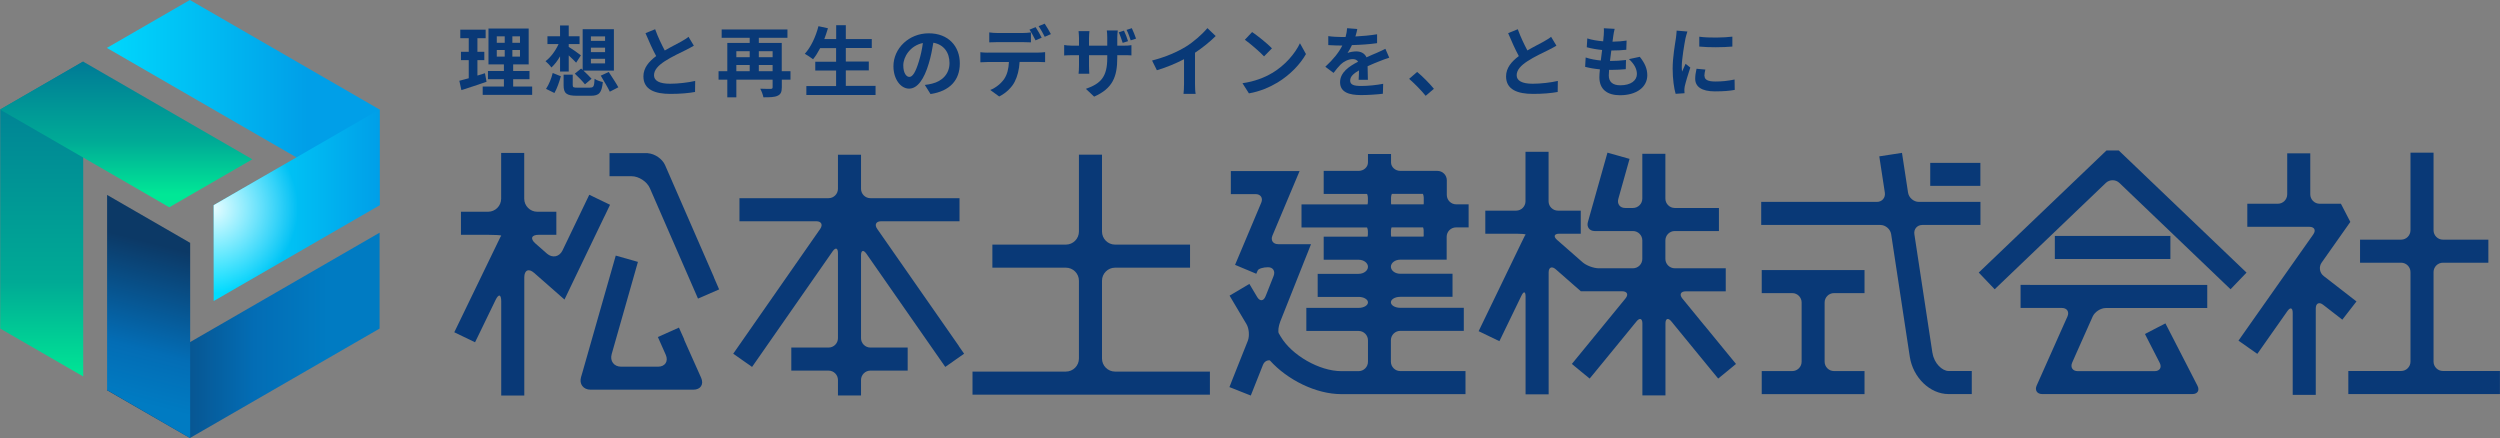 <?xml version="1.0" encoding="UTF-8"?> <svg xmlns="http://www.w3.org/2000/svg" xmlns:xlink="http://www.w3.org/1999/xlink" id="_レイヤー_2" viewBox="0 0 337.07 59.06"><rect x="0" y="0" width="337.07" height="59.06" fill="#808080" stroke="none"/><defs><style>.cls-1{fill:url(#_新規グラデーションスウォッチ_15-2);}.cls-1,.cls-2,.cls-3,.cls-4,.cls-5,.cls-6,.cls-7,.cls-8,.cls-9{stroke-width:0px;}.cls-10{clip-path:url(#clippath);}.cls-2{fill:none;}.cls-3{fill:url(#_名称未設定グラデーション_12);}.cls-4{fill:#093977;}.cls-5{fill:url(#_名称未設定グラデーション_5);}.cls-6{fill:url(#_新規グラデーションスウォッチ_17);}.cls-7{fill:url(#_新規グラデーションスウォッチ_18);}.cls-8{fill:url(#_新規グラデーションスウォッチ_15);}.cls-9{fill:url(#_新規グラデーションスウォッチ_19);}</style><linearGradient id="_新規グラデーションスウォッチ_19" x1="14.41" y1="45.22" x2="51.18" y2="45.22" gradientUnits="userSpaceOnUse"><stop offset="0" stop-color="#0c3966"></stop><stop offset=".54" stop-color="#036db5"></stop><stop offset=".81" stop-color="#007bc2"></stop></linearGradient><linearGradient id="_新規グラデーションスウォッチ_15" x1="11.23" y1="13.85" x2="41.44" y2="13.85" gradientUnits="userSpaceOnUse"><stop offset="0" stop-color="#00deff"></stop><stop offset="1" stop-color="#009fe8"></stop></linearGradient><linearGradient id="_新規グラデーションスウォッチ_18" x1="5.63" y1="50.76" x2="5.63" y2="8.3" gradientUnits="userSpaceOnUse"><stop offset="0" stop-color="#00e695"></stop><stop offset=".3" stop-color="#00aa95"></stop><stop offset="1" stop-color="#007a95"></stop></linearGradient><linearGradient id="_名称未設定グラデーション_5" x1="17.01" y1="27.95" x2="17.01" y2="8.3" gradientUnits="userSpaceOnUse"><stop offset=".09" stop-color="#00e796"></stop><stop offset=".45" stop-color="#00ab96"></stop><stop offset="1" stop-color="#007a96"></stop></linearGradient><linearGradient id="_新規グラデーションスウォッチ_15-2" x1="28.81" y1="27.67" x2="51.18" y2="27.67" xlink:href="#_新規グラデーションスウォッチ_15"></linearGradient><linearGradient id="_名称未設定グラデーション_12" x1="15.88" y1="58.81" x2="22.46" y2="33.27" gradientUnits="userSpaceOnUse"><stop offset=".19" stop-color="#007bc2"></stop><stop offset=".46" stop-color="#036db5"></stop><stop offset="1" stop-color="#0c3966"></stop></linearGradient><clipPath id="clippath"><polygon class="cls-2" points="32.79 25.36 28.81 27.66 28.81 29.53 28.81 40.59 51.18 27.68 51.18 14.75 32.79 25.36"></polygon></clipPath><radialGradient id="_新規グラデーションスウォッチ_17" cx="327.83" cy="27.44" fx="327.83" fy="27.44" r="16.62" gradientTransform="translate(-220.47 7.2) scale(.76)" gradientUnits="userSpaceOnUse"><stop offset=".01" stop-color="#fff" stop-opacity=".9"></stop><stop offset=".91" stop-color="#fff" stop-opacity="0"></stop></radialGradient></defs><g id="_レイヤー_2-2"><path class="cls-4" d="M65.59,11.03c-1.14.4-2.39.8-3.38,1.12l-.28-1.26c.36-.09.79-.21,1.27-.34v-2.44h-1.05v-1.13h1.05v-1.83h-1.14v-1.15h3.42v1.15h-1.11v1.83h.93v1.13h-.93v2.08c.34-.1.68-.21,1.02-.32l.21,1.16ZM71.75,11.67v1.12h-6.67v-1.12h2.86v-.99h-2.15v-1.11h2.15v-.89h-2.08V3.85h5.42v4.83h-2.09v.89h2.2v1.11h-2.2v.99h2.55ZM66.98,5.77h1.07v-.87h-1.07v.87ZM66.98,7.63h1.07v-.89h-1.07v.89ZM70.11,4.9h-1.03v.87h1.03v-.87ZM70.11,6.74h-1.03v.89h1.03v-.89Z"></path><path class="cls-4" d="M75.51,7.6c-.35.61-.75,1.13-1.17,1.5-.18-.27-.54-.65-.79-.85.69-.51,1.36-1.41,1.76-2.31h-1.5v-1.05h1.7v-1.46h1.17v1.46h1.46v1.05h-1.46v.38c.41.24,1.4.94,1.64,1.14l-.64.99c-.24-.26-.62-.63-1-.98v2.17h-1.17v-2.04ZM73.62,11.98c.37-.55.73-1.4.9-2.14l1.1.44c-.21.74-.51,1.66-.87,2.26l-1.13-.56ZM79.55,11.81c.49,0,.56-.15.62-1.19.25.2.77.37,1.11.44-.16,1.48-.5,1.85-1.64,1.85h-1.87c-1.41,0-1.78-.34-1.78-1.42v-1.42h1.23v1.4c0,.31.1.35.66.35h1.66ZM78.35,9.24l.21.19V3.94h4.21v5.58h-4.11c.4.37.85.81,1.1,1.1l-.89.75c-.29-.37-.9-1.01-1.37-1.44l.85-.69ZM79.67,5.51h1.91v-.6h-1.91v.6ZM79.67,7.03h1.91v-.6h-1.91v.6ZM79.67,8.55h1.91v-.62h-1.91v.62ZM82.07,9.7c.41.64,1.02,1.53,1.3,2.07l-1.15.59c-.25-.55-.82-1.46-1.22-2.16l1.08-.5Z"></path><path class="cls-4" d="M89.63,6.81c.85-.5,1.75-.94,2.24-1.22.39-.23.7-.4.96-.63l.72,1.2c-.31.19-.64.36-1.03.56-.64.32-1.95.92-2.9,1.54-.86.57-1.44,1.16-1.44,1.89s.72,1.14,2.16,1.14c1.07,0,2.47-.16,3.39-.38l-.02,1.49c-.88.16-1.98.26-3.33.26-2.07,0-3.63-.57-3.63-2.36,0-1.14.73-2,1.72-2.74-.48-.88-.98-1.99-1.44-3.09l1.3-.53c.39,1.08.88,2.08,1.3,2.87Z"></path><path class="cls-4" d="M106.59,10.74h-1.18v1.03c0,.62-.14.95-.57,1.14-.41.2-1.04.21-1.91.21-.06-.33-.25-.85-.43-1.16.57.03,1.24.02,1.42.02s.25-.05.25-.23v-1.01h-4.89v2.38h-1.22v-2.38h-1.18v-1.14h1.18v-3.81h3.02v-.69h-3.78v-1.13h8.87v1.13h-3.86v.69h3.09v3.81h1.18v1.14ZM99.28,6.9v.81h1.8v-.81h-1.8ZM99.28,9.6h1.8v-.84h-1.8v.84ZM102.31,6.9v.81h1.86v-.81h-1.86ZM104.17,9.6v-.84h-1.86v.84h1.86Z"></path><path class="cls-4" d="M118.05,11.6v1.21h-9.33v-1.21h4.01v-2.09h-2.81v-1.19h2.81v-1.83h-2.15c-.3.57-.62,1.1-.96,1.5-.25-.2-.8-.57-1.11-.74.81-.87,1.48-2.3,1.84-3.72l1.28.28c-.15.5-.31.99-.49,1.46h1.6v-1.87h1.3v1.87h3.5v1.2h-3.5v1.83h3.1v1.19h-3.1v2.09h4.03Z"></path><path class="cls-4" d="M125.47,12.69l-.78-1.24c.39-.04.68-.1.96-.17,1.33-.31,2.37-1.27,2.37-2.78,0-1.43-.78-2.5-2.18-2.74-.15.88-.32,1.84-.62,2.81-.62,2.1-1.52,3.38-2.65,3.38s-2.11-1.27-2.11-3.02c0-2.4,2.08-4.44,4.76-4.44s4.19,1.78,4.19,4.05-1.34,3.74-3.95,4.14ZM122.61,10.37c.44,0,.84-.65,1.27-2.06.24-.77.44-1.65.55-2.51-1.71.35-2.64,1.87-2.64,3.01,0,1.05.41,1.56.82,1.56Z"></path><path class="cls-4" d="M133.17,7.09h6.8c.22,0,.67-.02.94-.06v1.35c-.26-.02-.65-.03-.94-.03h-2.5c-.06,1.07-.29,1.94-.66,2.67-.36.73-1.16,1.53-2.09,1.99l-1.21-.88c.74-.28,1.46-.87,1.88-1.48.43-.64.6-1.42.64-2.29h-2.85c-.3,0-.71.02-1,.04v-1.36c.31.04.67.06,1,.06ZM134.49,4.45h3.39c.35,0,.77-.03,1.12-.08v1.34c-.35-.02-.76-.03-1.12-.03h-3.39c-.35,0-.8.01-1.11.03v-1.34c.33.05.76.08,1.11.08ZM140.45,5.08l-.83.36c-.22-.43-.54-1.05-.82-1.44l.83-.34c.26.38.62,1.04.82,1.42ZM141.69,4.6l-.83.36c-.22-.44-.55-1.04-.83-1.43l.82-.34c.27.39.65,1.05.84,1.41Z"></path><path class="cls-4" d="M147.52,13.03l-1.11-1.05c2-.71,2.88-1.6,2.88-4.15v-.39h-2.46v1.41c0,.47.03.88.04,1.09h-1.45c.03-.21.06-.62.06-1.09v-1.41h-.88c-.52,0-.89.03-1.12.04v-1.41c.19.03.6.09,1.12.09h.88v-1.03c0-.3-.03-.61-.06-.93h1.47c-.02.2-.06.53-.06.94v1.02h2.46v-1.09c0-.41-.03-.76-.06-.96h1.48c-.03.22-.07.55-.07.96v1.09h.77c.55,0,.86-.02,1.14-.07v1.38c-.23-.02-.59-.03-1.13-.03h-.78v.34c0,2.57-.61,4.14-3.12,5.25ZM152.09,5.55l-.72.23c-.15-.44-.33-1.01-.53-1.42l.7-.23c.2.41.44,1.02.55,1.42ZM153.17,5.21l-.72.23c-.15-.45-.34-1.01-.56-1.41l.71-.23c.2.41.44,1.02.57,1.41Z"></path><path class="cls-4" d="M159.86,6.31c1.07-.66,2.25-1.7,2.93-2.52l1.12,1.07c-.79.78-1.79,1.59-2.79,2.25v4.19c0,.46.02,1.1.09,1.36h-1.64c.04-.25.07-.9.07-1.36v-3.32c-1.07.56-2.39,1.12-3.66,1.49l-.65-1.31c1.86-.48,3.38-1.15,4.54-1.86Z"></path><path class="cls-4" d="M171.49,9.87c1.77-1.05,3.12-2.64,3.78-4.04l.81,1.46c-.79,1.4-2.17,2.83-3.84,3.84-1.05.63-2.39,1.21-3.85,1.46l-.87-1.37c1.62-.23,2.97-.76,3.97-1.36ZM171.49,6.52l-1.06,1.08c-.54-.58-1.84-1.71-2.59-2.24l.98-1.04c.73.49,2.08,1.57,2.68,2.2Z"></path><path class="cls-4" d="M182.73,4.92c.99-.05,2.02-.15,2.94-.3v1.2c-1,.15-2.27.23-3.39.26-.18.38-.38.76-.59,1.06.27-.12.83-.21,1.17-.21.63,0,1.15.27,1.38.8.54-.25.98-.43,1.4-.61.4-.18.77-.34,1.15-.54l.52,1.2c-.33.09-.88.3-1.23.44-.47.19-1.06.41-1.69.71.01.58.03,1.35.04,1.83h-1.25c.03-.31.04-.81.05-1.27-.78.45-1.19.85-1.19,1.37,0,.57.49.73,1.5.73.88,0,2.03-.11,2.95-.29l-.04,1.34c-.68.09-1.96.18-2.94.18-1.63,0-2.83-.39-2.83-1.73s1.24-2.16,2.43-2.77c-.16-.26-.44-.35-.73-.35-.58,0-1.22.33-1.62.72-.31.31-.61.68-.96,1.14l-1.11-.83c1.09-1.01,1.83-1.93,2.29-2.86h-.14c-.43,0-1.18-.02-1.75-.06v-1.21c.53.08,1.3.12,1.83.12h.5c.11-.41.19-.82.21-1.19l1.37.11c-.05.26-.12.6-.26,1.04Z"></path><path class="cls-4" d="M189.99,10.63l1.08-.93c.74.6,1.74,1.63,2.26,2.27l-1.11.95c-.63-.78-1.52-1.67-2.23-2.29Z"></path><path class="cls-4" d="M205.92,6.81c.85-.5,1.75-.94,2.24-1.22.39-.23.7-.4.97-.63l.72,1.2c-.31.19-.64.36-1.03.56-.64.32-1.95.92-2.89,1.54-.86.57-1.44,1.16-1.44,1.89s.72,1.14,2.16,1.14c1.07,0,2.47-.16,3.39-.38l-.02,1.49c-.88.16-1.98.26-3.33.26-2.07,0-3.63-.57-3.63-2.36,0-1.14.73-2,1.72-2.74-.48-.88-.98-1.99-1.44-3.09l1.3-.53c.39,1.08.88,2.08,1.3,2.87Z"></path><path class="cls-4" d="M217.52,4.82c-.03.18-.07.46-.11.8.75-.01,1.41-.07,1.9-.15l-.04,1.24c-.62.06-1.19.1-2.02.1-.06.46-.12.94-.18,1.41h.07c.64,0,1.41-.04,2.09-.13l-.03,1.24c-.58.05-1.18.09-1.84.09h-.41c-.02.31-.04.57-.04.76,0,.86.53,1.32,1.55,1.32,1.45,0,2.24-.66,2.24-1.52,0-.71-.38-1.37-1.07-2.01l1.46-.31c.69.87,1.01,1.61,1.01,2.49,0,1.57-1.41,2.69-3.68,2.69-1.63,0-2.78-.71-2.78-2.44,0-.25.03-.62.07-1.05-.76-.07-1.44-.19-1.99-.34l.07-1.26c.68.23,1.37.34,2.04.41.06-.47.12-.95.18-1.42-.72-.07-1.45-.2-2.07-.37l.07-1.19c.6.2,1.38.33,2.14.39.03-.32.06-.6.08-.84.03-.49.03-.7.01-.92l1.46.08c-.09.37-.14.65-.18.92Z"></path><path class="cls-4" d="M227.25,5.18c-.14.7-.5,2.77-.5,3.81,0,.2.01.47.04.67.16-.35.32-.72.47-1.06l.64.51c-.29.86-.63,1.99-.75,2.54-.03.16-.05.38-.05.49,0,.11.01.28.02.43l-1.2.08c-.21-.72-.4-1.98-.4-3.39,0-1.56.32-3.31.44-4.11.03-.29.09-.68.1-1.02l1.45.12c-.08.22-.22.74-.26.92ZM229.82,10.25c0,.46.39.74,1.45.74.92,0,1.69-.08,2.6-.27l.02,1.4c-.67.13-1.5.2-2.68.2-1.78,0-2.65-.63-2.65-1.7,0-.4.06-.82.18-1.35l1.19.11c-.08.34-.13.59-.13.87ZM233.57,4.94v1.34c-1.28.11-3.15.13-4.46,0v-1.33c1.28.18,3.34.13,4.46-.01Z"></path><path class="cls-4" d="M81.49,29.2s0,0,0,0l.76-1.59-2.8-1.35-3.61,7.51c-.42.87-1.36,1.06-2.09.43l-.42-.37-1.15-1.01c-.73-.64-.53-1.16.44-1.16h2.39v-3.11h-2.57c-.97,0-1.76-.79-1.76-1.76v-6.17h-3.11v6.17c0,.97-.79,1.76-1.76,1.76h-3.66v3.11h3.66c.97,0,1.76.05,1.76.11s-.01.1-.03.1h-.03s-6.26,12.93-6.26,12.93l2.8,1.35.77-1.58s0,0,0,0l1.99-4.11c.42-.87.77-.79.77.18v12.69h3.11v-15.94c0-.97.6-1.24,1.32-.6l2.78,2.44h0l1.32,1.16.76-1.59h0s4.62-9.61,4.62-9.61Z"></path><path class="cls-4" d="M96.27,37.4l-6.6-15.14c-.37-.84-1.38-1.53-2.31-1.6,0,0,0,0-.01-.01h-5.17v3.11h2.98c.97,0,2.08.73,2.46,1.61l6.49,14.89,2.85-1.24-.7-1.61s0,0,0,0Z"></path><path class="cls-4" d="M92.26,45.78s0,0,0,0l-.72-1.61-2.84,1.27,1.06,2.39c.39.88-.08,1.61-1.04,1.61h-4.97c-.97,0-1.54-.76-1.28-1.69l3.06-10.75s0,0,0,0l.48-1.69-2.99-.85-.48,1.69h0s-.97,3.39-.97,3.39l-3.06,10.73h0l-.17.58c-.27.93.31,1.69,1.28,1.69h13.87c.97,0,1.44-.72,1.04-1.61l-2.3-5.15Z"></path><path class="cls-4" d="M129.28,46.65s0,0,0,0l-11.01-15.79c-.4-.57-.15-1.03.54-1.03h10.56v-3.11h-12.02c-.69,0-1.26-.57-1.26-1.26v-4.6h-3.11v4.6c0,.69-.57,1.26-1.26,1.26h-12.02v3.11h10.35c.69,0,.93.46.54,1.03l-11.73,16.83,1.27.89.24.17h0s1.03.72,1.03.72l.72-1.03s0,0,0,0l10.14-14.55c.4-.57.72-.47.72.23v11.48c0,.69-.57,1.26-1.26,1.26h-5.03v3.11h5.03c.69,0,1.26.57,1.26,1.26v2.09h3.11v-2.09c0-.69.57-1.26,1.26-1.26h5.03v-3.11h-5.03c-.69,0-1.26-.57-1.26-1.26v-11.17c0-.69.32-.79.72-.23l10.64,15.27,1.03-.72h0s.24-.17.24-.17l1.27-.89-.72-1.03Z"></path><path class="cls-4" d="M150.34,50.1c-.97,0-1.76-.79-1.76-1.76v-10.49c0-.97.79-1.76,1.76-1.76h10.11v-3.11h-10.11c-.97,0-1.76-.79-1.76-1.76v-10.37h-3.11v10.37c0,.97-.79,1.76-1.76,1.76h-9.91v3.11h9.91c.97,0,1.76.79,1.76,1.76v10.49c0,.97-.79,1.76-1.76,1.76h-12.59v3.11h32.01v-3.11h-12.79Z"></path><path class="cls-4" d="M196.33,27.55c-.69,0-1.26-.57-1.26-1.26v-1.99c0-.69-.57-1.26-1.26-1.26h-5c-.69,0-1.26-.52-1.26-1.14v-1.14h-3.11v1.14c0,.63-.57,1.14-1.26,1.14h-4.71v3.11h5.85c.07.16.11.33.11.51v.56c0,.12-.02.23-.05.34h-8.9v3.11h8.84c.07.16.11.33.11.51v.39c0,.12-.02.23-.05.34h-5.91v3.11h4.71c.69,0,1.26.43,1.26.95s-.57.95-1.26.95h-5.52v3.11h5.52c.69,0,1.26.33,1.26.74s-.57.74-1.26.74h-7.05v3.11h7.05c.69,0,1.26.57,1.26,1.26v2.9c0,.69-.57,1.26-1.26,1.26h-2.34c-2.93,0-6.67-2.13-8.16-4.65l-.26-.44s0,0,0,0c-.14-.24-.05-.97.2-1.61l3.39-8.53.29-.72h0l.46-1.17h-4.43c-.69,0-1.04-.52-.77-1.16l3.66-8.7h-9.27v3.11h3.33c.69,0,1.04.52.77,1.16l-1.52,3.61-2.01,4.77,1.43.6.27.11s0,0,0,0l1.16.49.19-.44h0c.1-.24.73-.44,1.4-.44s1,.53.75,1.17l-.94,2.38-.16.39c-.26.64-.75.68-1.11.09l-.16-.27-.9-1.51-1.08.64h0l-.25.15-1.34.79.64,1.08s0,0,0,0l.64,1.08,1,1.68c.35.59.43,1.61.18,2.25l-1.4,3.51-.62,1.56s0,0,0,0l-.46,1.17,1.17.46h0l.09.04,1.62.64.87-2.19.77-1.94c.18-.44.54-.66.93-.61,2.38,2.65,6.26,4.55,9.62,4.55h16.76v-3.11h-8.8c-.69,0-1.26-.57-1.26-1.26v-2.9c0-.69.57-1.26,1.26-1.26h8.57v-3.11h-8.57c-.69,0-1.26-.33-1.26-.74s.57-.74,1.26-.74h7.05v-3.11h-7.05c-.69,0-1.26-.43-1.26-.95s.57-.95,1.26-.95h6.26v-3.09c0-.69.57-1.26,1.26-1.26h1.7v-3.11h-1.7ZM187.57,27.55c0-.06-.02-.11-.02-.17v-.73c0-.18.04-.35.11-.51h4.19c.07.16.11.33.11.51v.73c0,.06,0,.12-.02.17h-4.38ZM191.96,31.64c0,.09,0,.17-.03.26h-4.36c-.02-.08-.03-.17-.03-.26v-.56c0-.15.03-.29.08-.42h4.25c.05.13.08.27.08.42v.56Z"></path><path class="cls-4" d="M229.8,43.88l-2.97-3.63c-.44-.54-.23-.97.46-.97h5.39v-3.11h-6.88c-.69,0-1.26-.57-1.26-1.26v-2.5c0-.69.57-1.26,1.26-1.26h5.96v-3.11h-5.96c-.69,0-1.26-.57-1.26-1.26v-6.04h-3.11v6.04c0,.69-.57,1.26-1.26,1.26h-1.06c-.69,0-1.1-.54-.92-1.21l.59-2.1.59-2.1h0l.34-1.21-1.49-.42-.28-.08h0l-1.21-.34-.34,1.21h0l-.06.21-1.59,5.64h0l-.65,2.3c-.19.67.23,1.21.92,1.21h5.16c.69,0,1.26.57,1.26,1.26v2.5c0,.69-.57,1.26-1.26,1.26h-4.62c-.69,0-1.68-.37-2.2-.83l-.43-.38-2.99-2.62c-.52-.46-.38-.83.31-.83h2.89v-3.11h-3.08c-.69,0-1.26-.57-1.26-1.26v-6.67h-3.11v6.67c0,.69-.57,1.26-1.26,1.26h-4.16v3.11h4.16c.69,0,1.26.05,1.26.11s-.01.1-.03.1h-.03s-.55,1.12-.55,1.12h0s-2.58,5.34-2.58,5.34l-3.13,6.47,2.8,1.35.55-1.13h0s.55-1.14.55-1.14l1.88-3.88c.3-.62.55-.57.55.13v13.19h3.11v-16.44c0-.69.43-.88.95-.43l1.62,1.42.82.72h0l.95.83h5.56c.69,0,.9.44.46.97l-2.97,3.63-4.26,5.2.97.8h0l.23.19,1.2.98.8-.97h0s3.86-4.71,3.86-4.71l1.65-2.02c.44-.54.8-.41.8.28v9.69h3.11v-9.69c0-.69.36-.82.8-.28l3.24,3.96,2.27,2.77h0s.8.97.8.97l1.2-.98.23-.19h0l.97-.8-4.26-5.2Z"></path><path class="cls-4" d="M260.55,47.61l-2.44-16.04c-.1-.68.38-1.24,1.07-1.24h7.84v-3.11h-8.31c-.69,0-1.34-.56-1.45-1.24l-.63-4.13s0,0,0,0l-.19-1.24-1.24.19h0l-.58.09s0,0,0,0l-1.24.19.75,4.9c.1.68-.38,1.24-1.07,1.24h-15.6v3.11h16.07c.69,0,1.34.56,1.45,1.24l2.51,16.51c.43,2.83,2.73,5.05,5.23,5.05h3.13v-3.11h-3.13c-.85,0-1.95-1.03-2.16-2.41Z"></path><path class="cls-4" d="M238.79,36.41h-1.26v3.11h4.12c.69,0,1.26.57,1.26,1.26v7.99c0,.69-.57,1.26-1.26,1.26h-4.12v3.11h13.86v-3.11h-4.12c-.69,0-1.26-.57-1.26-1.26v-7.99c0-.69.57-1.26,1.26-1.26h4.12v-3.11h-12.61Z"></path><path class="cls-4" d="M302.89,36.75l-8.61-8.23-7.7-7.36h0s-.91-.87-.91-.87h-1.66l-.91.87h0s-7.7,7.36-7.7,7.36l-8.61,8.23.87.91h0s.41.43.41.43c0,0,0,0,0,0l.87.91,14.99-14.34c.5-.48,1.32-.48,1.82,0l14.08,13.47h0s.91.87.91.87l2.15-2.24Z"></path><polygon class="cls-4" points="292.63 34.92 292.63 33.66 292.63 33.07 292.63 31.81 291.37 31.81 278.31 31.81 277.05 31.81 277.05 33.07 277.05 33.66 277.05 34.92 278.31 34.92 291.37 34.92 292.63 34.92"></polygon><path class="cls-4" d="M273.69,38.41h-1.26v3.11h5.57c.69,0,1.03.52.75,1.15l-1.13,2.53-3.02,6.78c-.28.63.05,1.15.75,1.15h20.25c.69,0,1-.5.68-1.12l-1.09-2.13h0l-3.23-6.28-1.12.58s0,0,0,0l-.52.27h0s-1.12.58-1.12.58l.57,1.12s0,0,0,0l1.42,2.77c.32.62,0,1.12-.68,1.12h-10.37c-.69,0-1.03-.52-.75-1.15l.48-1.09,2.28-5.12c.28-.63,1.08-1.15,1.77-1.15h13.68v-3.11h-23.9Z"></path><path class="cls-4" d="M317.74,40.66l-4.45-3.45c-.55-.42-.67-1.23-.27-1.8l3.87-5.49-1.27-2.45h-2.87c-.69,0-1.26-.57-1.26-1.26v-5.54h-3.11v5.54c0,.69-.57,1.26-1.26,1.26h-4.12v3.11h8.36c.69,0,.93.46.53,1.03l-9.36,13.29h0s-.72,1.03-.72,1.03l1.27.89.24.17h0l1.03.72,4.05-5.76c.4-.57.72-.46.72.23v11.06h3.11v-11.66c0-.69.45-.91.99-.49l1.6,1.24h0l.99.77,1.9-2.45Z"></path><path class="cls-4" d="M335.81,50.02h-6.44c-.69,0-1.26-.57-1.26-1.26v-12.08c0-.69.57-1.26,1.26-1.26h6.13v-3.11h-6.13c-.69,0-1.26-.57-1.26-1.26v-10.47h-3.11v10.47c0,.69-.57,1.26-1.26,1.26h-5.54v3.11h5.54c.69,0,1.26.57,1.26,1.26v12.08c0,.69-.57,1.26-1.26,1.26h-7.12v3.11h20.44v-3.11h-1.26Z"></path><polygon class="cls-4" points="265.75 25.06 267.01 25.06 267.01 23.81 267.01 23.22 267.01 21.96 265.75 21.96 261.5 21.96 260.25 21.96 260.25 23.22 260.25 23.81 260.25 25.06 261.5 25.06 265.75 25.06"></polygon><polygon class="cls-9" points="51.18 44.3 51.18 31.37 32.79 41.99 25.6 46.14 25.6 46.14 14.41 52.6 25.6 59.06 51.18 44.3"></polygon><polygon class="cls-8" points="14.41 6.46 32.79 17.08 39.98 21.23 39.98 21.23 51.18 27.69 51.18 14.77 25.6 0 14.41 6.46"></polygon><polygon class="cls-7" points="11.22 8.3 .03 14.77 .03 44.3 11.22 50.76 11.22 37.83 11.22 21.23 11.22 8.3"></polygon><polygon class="cls-5" points="22.82 27.95 25.6 26.34 32.79 22.19 34.02 21.48 11.2 8.3 0 14.77 18.39 25.38 22.82 27.95"></polygon><polygon class="cls-1" points="32.79 25.36 28.81 27.66 28.81 29.53 28.81 40.59 51.18 27.68 51.18 14.75 32.79 25.36"></polygon><polygon class="cls-3" points="25.58 32.71 18.39 28.56 14.44 26.28 14.44 52.6 25.64 59.06 25.64 46.14 25.64 32.74 25.58 32.71"></polygon><g class="cls-10"><circle class="cls-6" cx="29.89" cy="28.15" r="12.69"></circle></g></g></svg> 